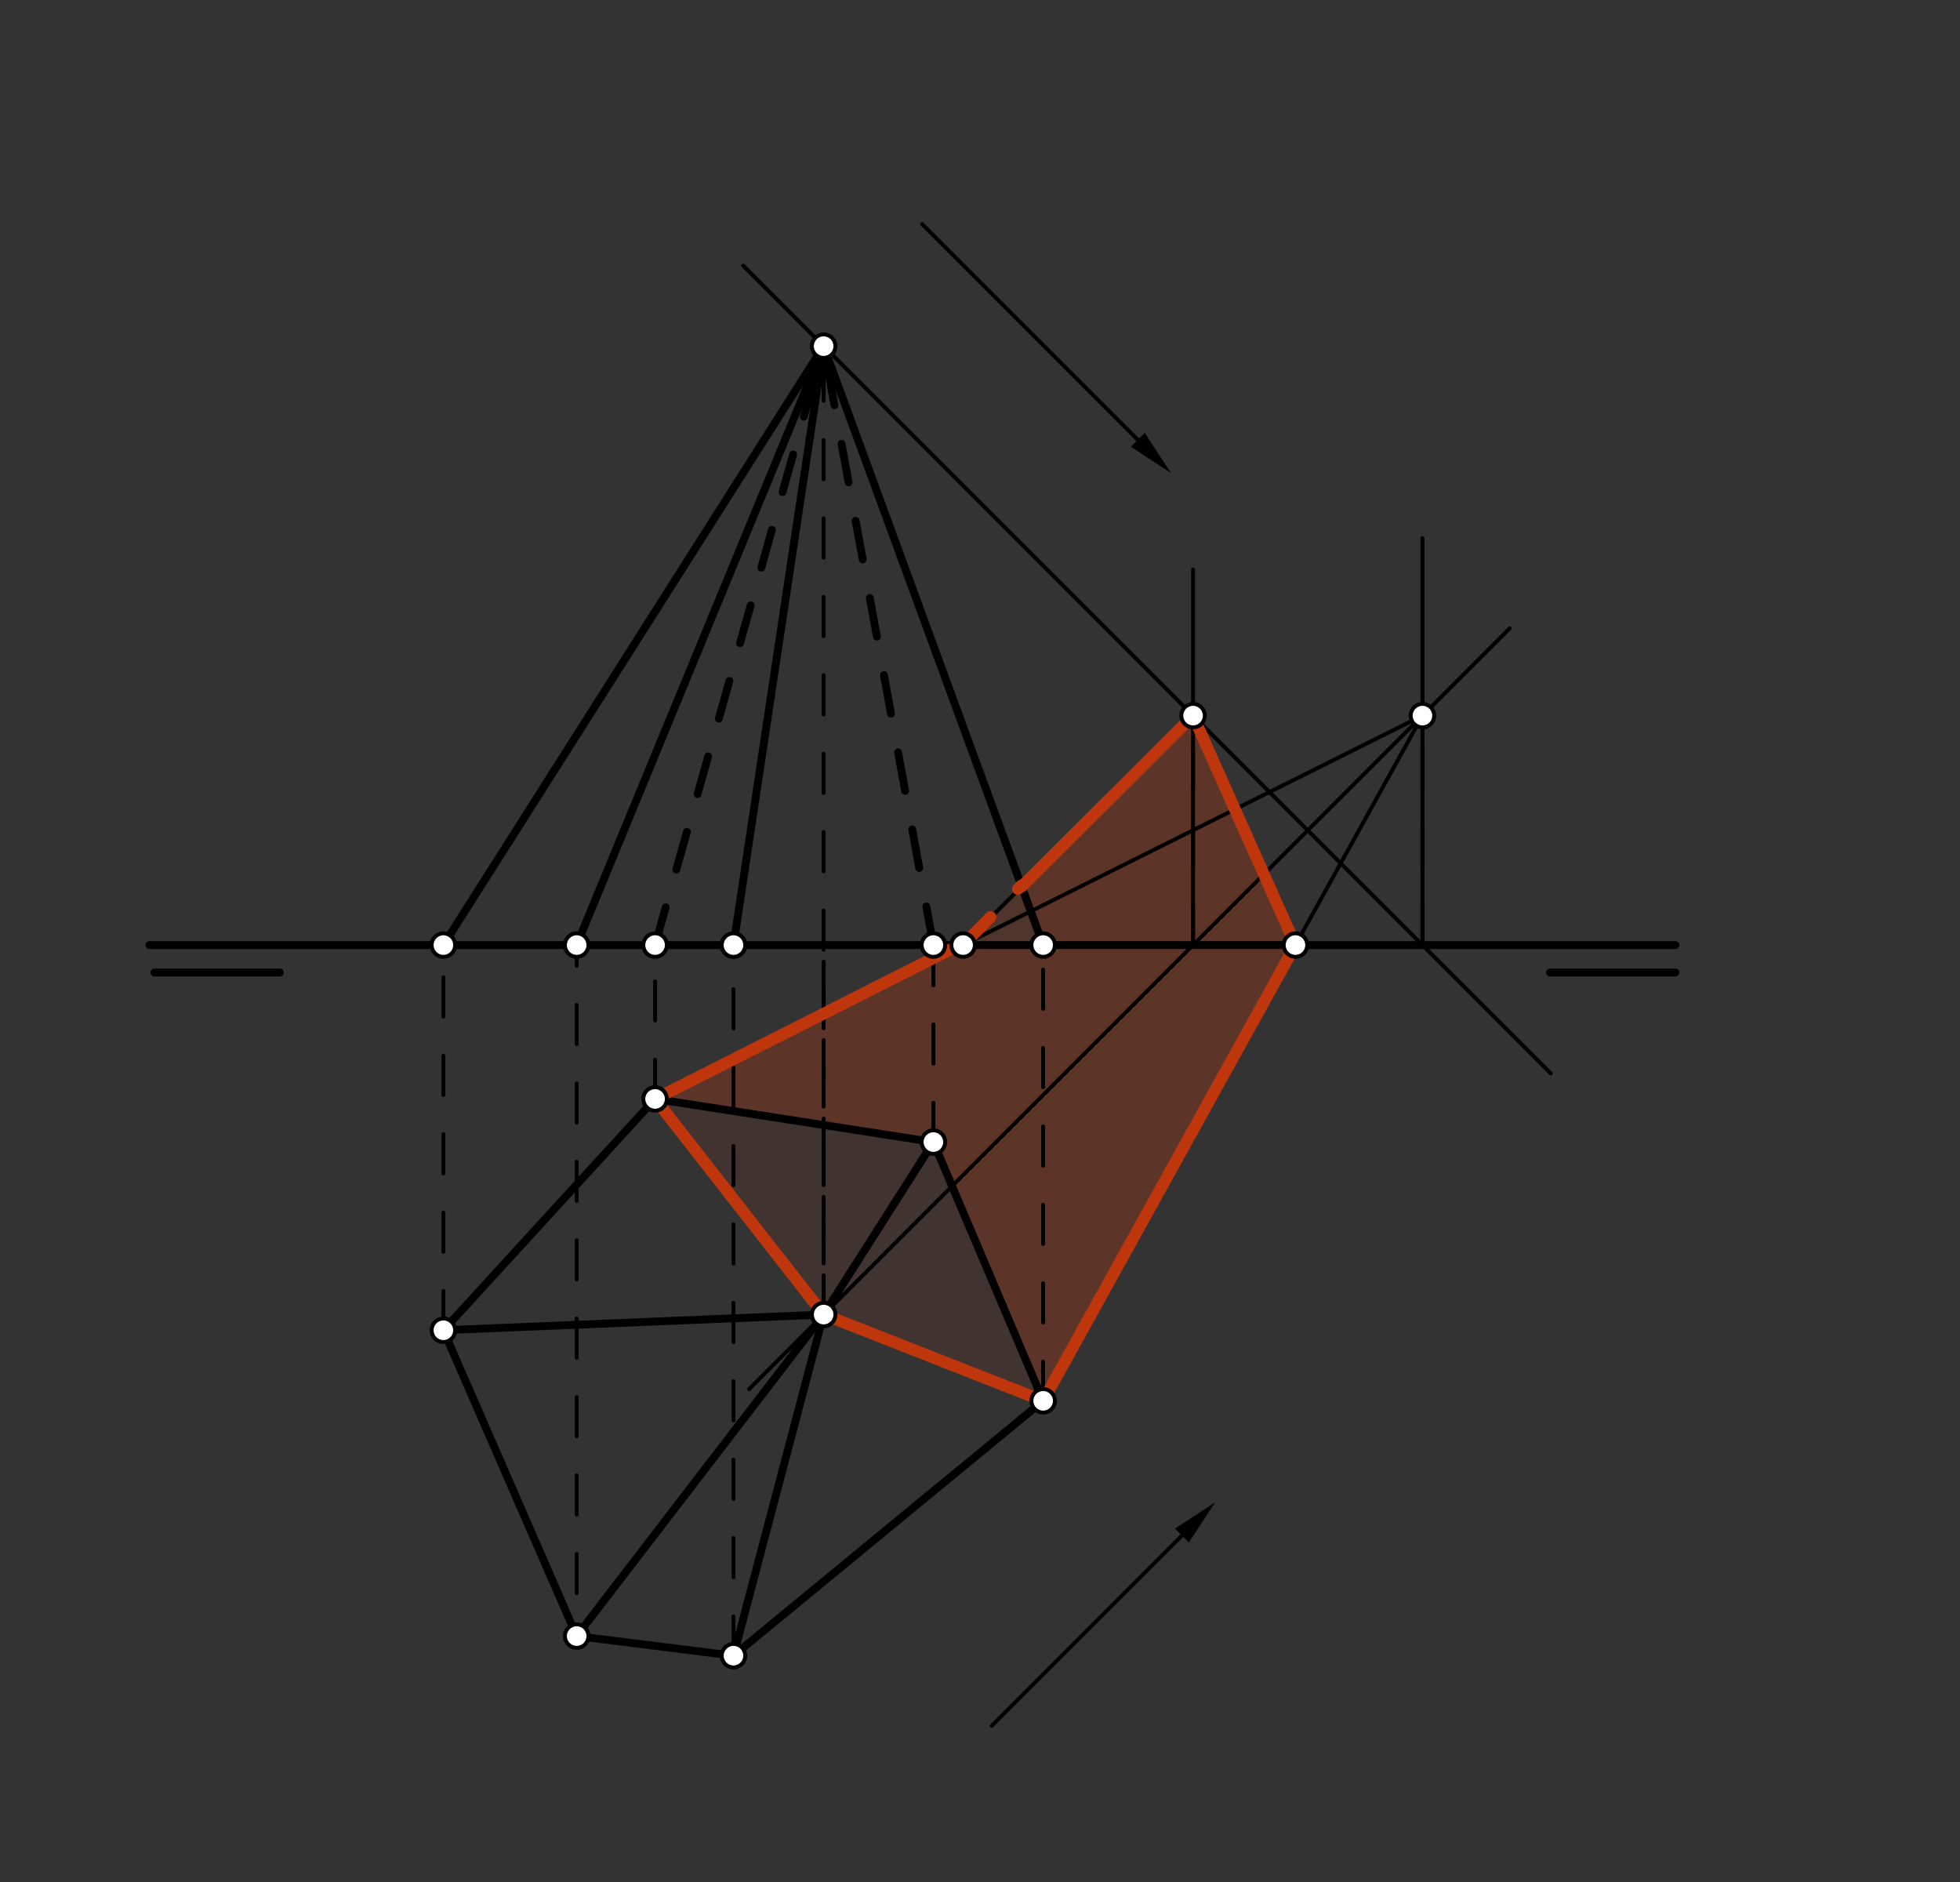 <svg xmlns="http://www.w3.org/2000/svg" class="svg--816" height="100%" preserveAspectRatio="xMidYMid meet" viewBox="0 0 500 480" width="100%"><rect x="0" y="0" width="500" height="480" fill="#333333" stroke="none"/><defs><marker id="marker-arrow" markerHeight="16" markerUnits="userSpaceOnUse" markerWidth="24" orient="auto-start-reverse" refX="24" refY="4" viewBox="0 0 24 8"><path d="M 0 0 L 24 4 L 0 8 z" stroke="inherit"></path></marker></defs><g class="aux-layer--949"></g><g class="main-layer--75a"><g class="element--733"><g fill="#BF360C" opacity="0.1"><path d="M 210.111 335.278 L 167.111 280.278 L 238.111 291.278 L 266.111 357.278 L 210.111 335.278 Z" stroke="none"></path></g></g><g class="element--733"><g fill="#BF360C" opacity="0.2"><path d="M 245.688 241.037 L 260.642 226.12 L 266.111 241.037 L 245.688 241.037 Z" stroke="none"></path></g></g><g class="element--733"><g fill="#BF360C" opacity="0.3"><path d="M 167.111 280.278 L 245.688 241.037 L 266.111 241.037 L 260.642 226.12 L 304.351 182.518 L 330.47 241.037 L 266.111 357.278 L 238.111 291.278 L 167.111 280.278 Z" stroke="none"></path></g></g><g class="element--733"><line stroke="#000000" stroke-dasharray="none" stroke-linecap="round" stroke-width="2" x1="39.4" x2="71.4" y1="248.037" y2="248.037"></line></g><g class="element--733"><line stroke="#000000" stroke-dasharray="none" stroke-linecap="round" stroke-width="2" x1="395.4" x2="427.4" y1="248.037" y2="248.037"></line></g><g class="element--733"><line stroke="#000000" stroke-dasharray="none" stroke-linecap="round" stroke-width="2" x1="113.111" x2="147.111" y1="339.278" y2="417.278"></line></g><g class="element--733"><line stroke="#000000" stroke-dasharray="none" stroke-linecap="round" stroke-width="2" x1="266.111" x2="238.111" y1="357.278" y2="291.278"></line></g><g class="element--733"><line stroke="#000000" stroke-dasharray="none" stroke-linecap="round" stroke-width="2" x1="238.111" x2="167.111" y1="291.278" y2="280.278"></line></g><g class="element--733"><line stroke="#000000" stroke-dasharray="none" stroke-linecap="round" stroke-width="2" x1="167.111" x2="113.111" y1="280.278" y2="339.278"></line></g><g class="element--733"><line stroke="#000000" stroke-dasharray="none" stroke-linecap="round" stroke-width="2" x1="167.111" x2="210.111" y1="280.278" y2="335.278"></line></g><g class="element--733"><line stroke="#000000" stroke-dasharray="none" stroke-linecap="round" stroke-width="2" x1="238.111" x2="210.111" y1="291.278" y2="335.278"></line></g><g class="element--733"><line stroke="#000000" stroke-dasharray="none" stroke-linecap="round" stroke-width="2" x1="266.111" x2="210.111" y1="357.278" y2="335.278"></line></g><g class="element--733"><line stroke="#000000" stroke-dasharray="none" stroke-linecap="round" stroke-width="2" x1="210.111" x2="147.111" y1="335.278" y2="417.278"></line></g><g class="element--733"><line stroke="#000000" stroke-dasharray="none" stroke-linecap="round" stroke-width="2" x1="210.111" x2="113.111" y1="335.278" y2="339.278"></line></g><g class="element--733"><line stroke="#000000" stroke-dasharray="10" stroke-linecap="round" stroke-width="1" x1="113.111" x2="113.111" y1="339.278" y2="241.037"></line></g><g class="element--733"><line stroke="#000000" stroke-dasharray="10" stroke-linecap="round" stroke-width="1" x1="147.111" x2="147.111" y1="406.302" y2="241.037"></line></g><g class="element--733"><line stroke="#000000" stroke-dasharray="10" stroke-linecap="round" stroke-width="1" x1="167.111" x2="167.111" y1="280.278" y2="241.037"></line></g><g class="element--733"><line stroke="#000000" stroke-dasharray="10" stroke-linecap="round" stroke-width="1" x1="210.111" x2="210.111" y1="335.278" y2="241.037"></line></g><g class="element--733"><line stroke="#000000" stroke-dasharray="10" stroke-linecap="round" stroke-width="1" x1="238.111" x2="238.111" y1="291.278" y2="241.037"></line></g><g class="element--733"><line stroke="#000000" stroke-dasharray="10" stroke-linecap="round" stroke-width="1" x1="266.111" x2="266.111" y1="357.278" y2="241.037"></line></g><g class="element--733"><line stroke="#000000" stroke-dasharray="10" stroke-linecap="round" stroke-width="1" x1="210.111" x2="210.111" y1="322.239" y2="88.278"></line></g><g class="element--733"><line stroke="#000000" stroke-dasharray="none" stroke-linecap="round" stroke-width="2" x1="113.111" x2="210.111" y1="241.037" y2="88.278"></line></g><g class="element--733"><line stroke="#000000" stroke-dasharray="10" stroke-linecap="round" stroke-width="2" x1="167.111" x2="210.111" y1="241.037" y2="88.278"></line></g><g class="element--733"><line stroke="#000000" stroke-dasharray="none" stroke-linecap="round" stroke-width="2" x1="147.111" x2="210.111" y1="241.037" y2="88.278"></line></g><g class="element--733"><line stroke="#000000" stroke-dasharray="10" stroke-linecap="round" stroke-width="2" x1="238.111" x2="210.111" y1="241.037" y2="88.278"></line></g><g class="element--733"><line stroke="#000000" stroke-dasharray="none" stroke-linecap="round" stroke-width="2" x1="266.111" x2="210.111" y1="241.037" y2="88.278"></line></g><g class="element--733"><line stroke="#000000" stroke-dasharray="none" stroke-linecap="round" stroke-width="1" x1="252.991" x2="301.506" y1="440.158" y2="391.643"></line><path d="M309.991,383.158 l12,2.5 l0,-5 z" fill="#000000" stroke="#000000" stroke-width="0" transform="rotate(135, 309.991, 383.158)"></path></g><g class="element--733"><line stroke="#000000" stroke-dasharray="none" stroke-linecap="round" stroke-width="1" x1="235.231" x2="290.246" y1="57.158" y2="112.172"></line><path d="M298.731,120.658 l12,2.5 l0,-5 z" fill="#000000" stroke="#000000" stroke-width="0" transform="rotate(225, 298.731, 120.658)"></path></g><g class="element--733"><line stroke="#000000" stroke-dasharray="none" stroke-linecap="round" stroke-width="2" x1="266.111" x2="187.111" y1="357.278" y2="422.278"></line></g><g class="element--733"><line stroke="#000000" stroke-dasharray="none" stroke-linecap="round" stroke-width="2" x1="147.111" x2="187.111" y1="417.278" y2="422.278"></line></g><g class="element--733"><line stroke="#000000" stroke-dasharray="10" stroke-linecap="round" stroke-width="1" x1="187.111" x2="187.111" y1="422.278" y2="241.037"></line></g><g class="element--733"><line stroke="#000000" stroke-dasharray="none" stroke-linecap="round" stroke-width="2" x1="187.111" x2="210.111" y1="241.037" y2="88.278"></line></g><g class="element--733"><line stroke="#000000" stroke-dasharray="none" stroke-linecap="round" stroke-width="2" x1="187.111" x2="210.111" y1="422.278" y2="335.278"></line></g><g class="element--733"><line stroke="#000000" stroke-dasharray="none" stroke-linecap="round" stroke-width="2" x1="38.111" x2="427.4" y1="241.037" y2="241.037"></line></g><g class="element--733"><line stroke="#000000" stroke-dasharray="none" stroke-linecap="round" stroke-width="1" x1="189.611" x2="395.611" y1="67.778" y2="273.778"></line></g><g class="element--733"><line stroke="#000000" stroke-dasharray="none" stroke-linecap="round" stroke-width="1" x1="191.111" x2="385.111" y1="354.278" y2="160.278"></line></g><g class="element--733"><line stroke="#000000" stroke-dasharray="none" stroke-linecap="round" stroke-width="1" x1="304.351" x2="304.351" y1="241.037" y2="145.278"></line></g><g class="element--733"><line stroke="#000000" stroke-dasharray="none" stroke-linecap="round" stroke-width="1" x1="362.871" x2="362.871" y1="241.037" y2="137.278"></line></g><g class="element--733"><line stroke="#000000" stroke-dasharray="10" stroke-linecap="round" stroke-width="1" x1="304.351" x2="304.351" y1="241.037" y2="182.518"></line></g><g class="element--733"><line stroke="#000000" stroke-dasharray="10" stroke-linecap="round" stroke-width="1" x1="362.871" x2="362.871" y1="241.037" y2="182.518"></line></g><g class="element--733"><line stroke="#000000" stroke-dasharray="none" stroke-linecap="round" stroke-width="1" x1="167.111" x2="362.871" y1="280.278" y2="182.518"></line></g><g class="element--733"><line stroke="#000000" stroke-dasharray="none" stroke-linecap="round" stroke-width="1" x1="266.111" x2="362.871" y1="357.278" y2="182.518"></line></g><g class="element--733"><line stroke="#000000" stroke-dasharray="none" stroke-linecap="round" stroke-width="1" x1="304.351" x2="245.688" y1="182.518" y2="241.037"></line></g><g class="element--733"><line stroke="#000000" stroke-dasharray="none" stroke-linecap="round" stroke-width="1" x1="304.351" x2="330.47" y1="182.518" y2="241.037"></line></g><g class="element--733"><line stroke="#BF360C" stroke-dasharray="none" stroke-linecap="round" stroke-width="3" x1="167.111" x2="244.111" y1="280.278" y2="241.333"></line></g><g class="element--733"><line stroke="#BF360C" stroke-dasharray="10" stroke-linecap="round" stroke-width="3" x1="245.688" x2="260.54" y1="241.037" y2="225.84"></line></g><g class="element--733"><line stroke="#BF360C" stroke-dasharray="none" stroke-linecap="round" stroke-width="3" x1="260.642" x2="304.351" y1="226.12" y2="182.518"></line></g><g class="element--733"><line stroke="#BF360C" stroke-dasharray="none" stroke-linecap="round" stroke-width="3" x1="304.351" x2="330.47" y1="182.518" y2="241.037"></line></g><g class="element--733"><line stroke="#BF360C" stroke-dasharray="none" stroke-linecap="round" stroke-width="3" x1="330.47" x2="266.111" y1="241.037" y2="357.278"></line></g><g class="element--733"><line stroke="#BF360C" stroke-dasharray="none" stroke-linecap="round" stroke-width="3" x1="210.111" x2="266.111" y1="335.278" y2="357.278"></line></g><g class="element--733"><line stroke="#BF360C" stroke-dasharray="none" stroke-linecap="round" stroke-width="3" x1="210.111" x2="167.111" y1="335.278" y2="280.278"></line></g><g class="element--733"><circle cx="113.111" cy="339.278" r="3" stroke="#000000" stroke-width="1" fill="#ffffff"></circle>}</g><g class="element--733"><circle cx="167.111" cy="280.278" r="3" stroke="#000000" stroke-width="1" fill="#ffffff"></circle>}</g><g class="element--733"><circle cx="238.111" cy="291.278" r="3" stroke="#000000" stroke-width="1" fill="#ffffff"></circle>}</g><g class="element--733"><circle cx="266.111" cy="357.278" r="3" stroke="#000000" stroke-width="1" fill="#ffffff"></circle>}</g><g class="element--733"><circle cx="147.111" cy="417.278" r="3" stroke="#000000" stroke-width="1" fill="#ffffff"></circle>}</g><g class="element--733"><circle cx="210.111" cy="335.278" r="3" stroke="#000000" stroke-width="1" fill="#ffffff"></circle>}</g><g class="element--733"><circle cx="210.111" cy="88.278" r="3" stroke="#000000" stroke-width="1" fill="#ffffff"></circle>}</g><g class="element--733"><circle cx="113.111" cy="241.037" r="3" stroke="#000000" stroke-width="1" fill="#ffffff"></circle>}</g><g class="element--733"><circle cx="147.111" cy="241.037" r="3" stroke="#000000" stroke-width="1" fill="#ffffff"></circle>}</g><g class="element--733"><circle cx="167.111" cy="241.037" r="3" stroke="#000000" stroke-width="1" fill="#ffffff"></circle>}</g><g class="element--733"><circle cx="238.111" cy="241.037" r="3" stroke="#000000" stroke-width="1" fill="#ffffff"></circle>}</g><g class="element--733"><circle cx="266.111" cy="241.037" r="3" stroke="#000000" stroke-width="1" fill="#ffffff"></circle>}</g><g class="element--733"><circle cx="187.111" cy="422.278" r="3" stroke="#000000" stroke-width="1" fill="#ffffff"></circle>}</g><g class="element--733"><circle cx="187.111" cy="241.037" r="3" stroke="#000000" stroke-width="1" fill="#ffffff"></circle>}</g><g class="element--733"><circle cx="187.111" cy="241.037" r="3" stroke="#000000" stroke-width="1" fill="#ffffff"></circle>}</g><g class="element--733"><circle cx="304.351" cy="182.518" r="3" stroke="#000000" stroke-width="1" fill="#ffffff"></circle>}</g><g class="element--733"><circle cx="362.871" cy="182.518" r="3" stroke="#000000" stroke-width="1" fill="#ffffff"></circle>}</g><g class="element--733"><circle cx="245.688" cy="241.037" r="3" stroke="#000000" stroke-width="1" fill="#ffffff"></circle>}</g><g class="element--733"><circle cx="330.47" cy="241.037" r="3" stroke="#000000" stroke-width="1" fill="#ffffff"></circle>}</g></g><g class="snaps-layer--ac6"></g><g class="temp-layer--52d"></g></svg>